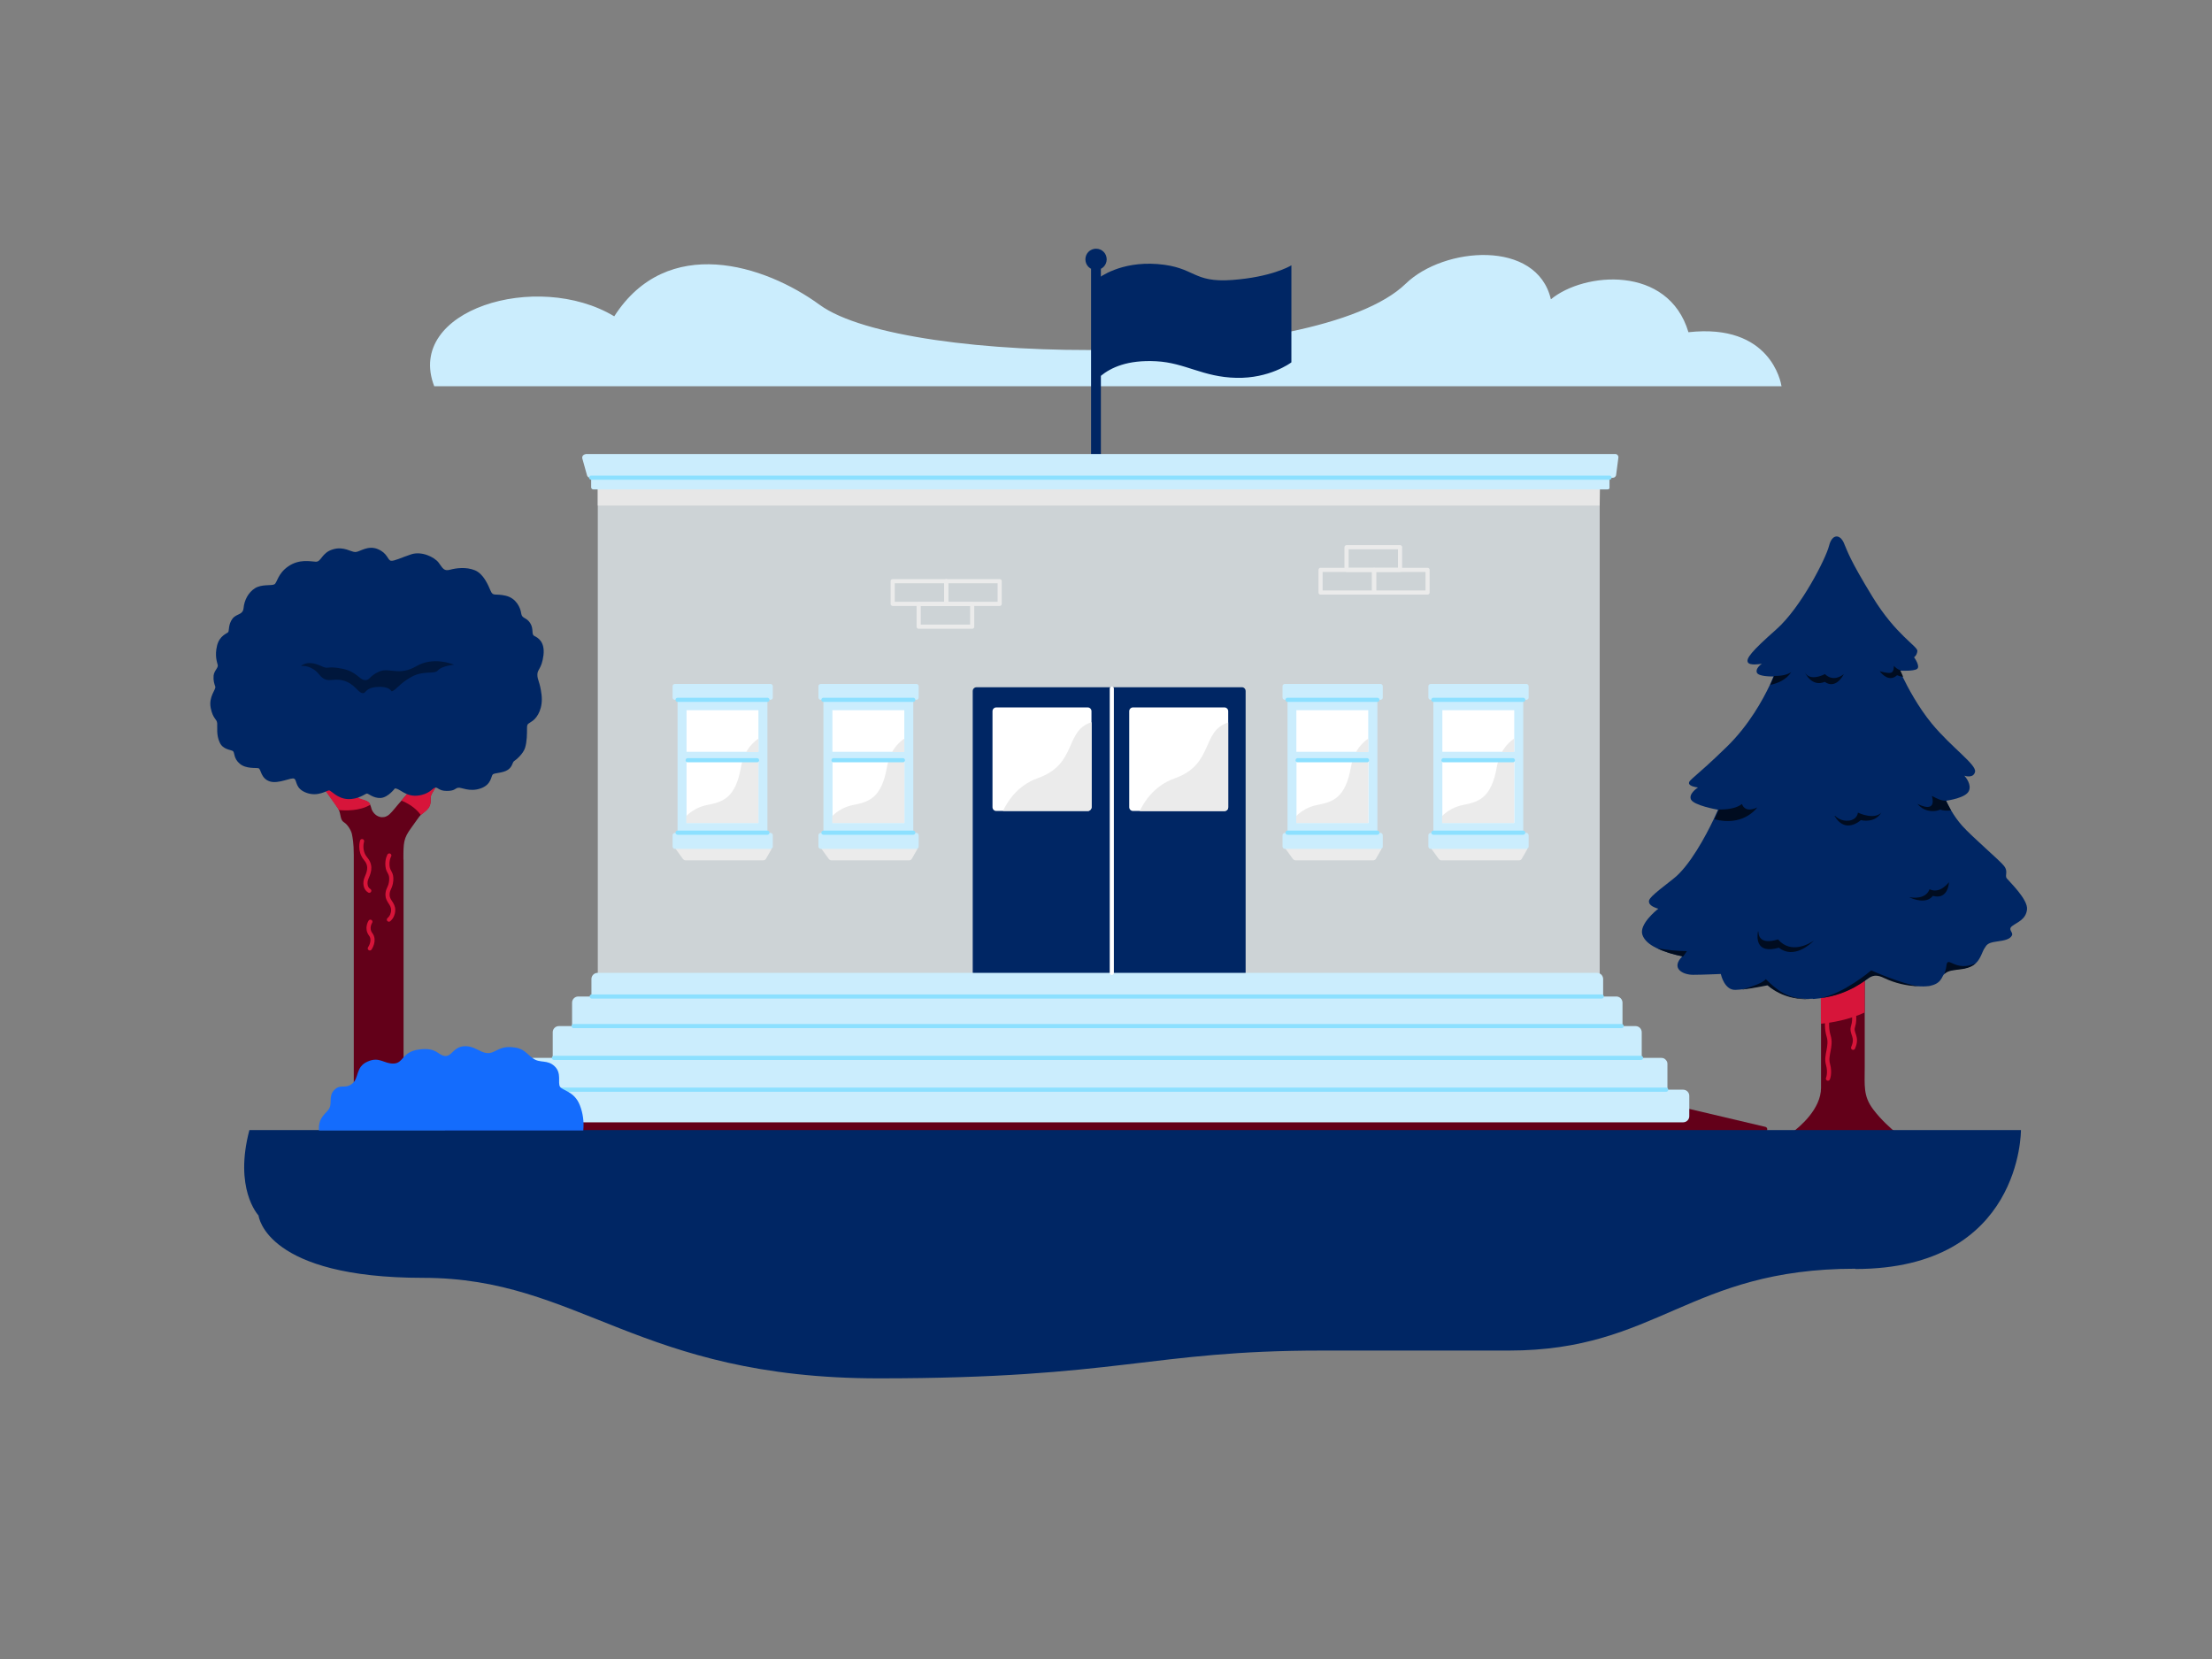 <?xml version="1.0" encoding="UTF-8"?>
<svg id="Layer_1" data-name="Layer 1" xmlns="http://www.w3.org/2000/svg" xmlns:svgjs="http://svgjs.com/svgjs" version="1.1" viewBox="0 0 1600 1200">
  <rect x="0" y="0" width="1600" height="1200" fill="#808080" stroke="none"/>
  <defs>
    <style>
      .cls-1 {
        fill: #630019;
      }

      .cls-1, .cls-2, .cls-3, .cls-4, .cls-5, .cls-6, .cls-7, .cls-8, .cls-9, .cls-10, .cls-11, .cls-12 {
        stroke-width: 0px;
      }

      .cls-13 {
        stroke: #fff;
      }

      .cls-13, .cls-14, .cls-15, .cls-16 {
        fill: none;
        stroke-linecap: round;
        stroke-linejoin: round;
        stroke-width: 3px;
      }

      .cls-14 {
        stroke: #8ce0ff;
      }

      .cls-2 {
        fill: #146cfd;
      }

      .cls-3 {
        fill: #000c20;
      }

      .cls-4 {
        fill: #d7153a;
      }

      .cls-5 {
        fill: #002664;
      }

      .cls-15 {
        stroke: #ebebeb;
      }

      .cls-6 {
        fill: #cbedfd;
      }

      .cls-7 {
        fill: #00173c;
      }

      .cls-8 {
        fill: #002664;
      }

      .cls-9 {
        fill: #ebebeb;
      }

      .cls-10 {
        fill: #fff;
      }

      .cls-11 {
        fill: #cdd3d6;
      }

      .cls-16 {
        stroke: #d7153a;
      }

      .cls-12 {
        fill: #e7e7e7;
      }
    </style>
  </defs>
  <path class="cls-6" d="M1289,279.4s0,0,0,0c0,0,0,0,0,0,0,0,0,0,0,0,0,0,0,0,0,0H314.1s0,0,0,0c0,0,0,0,0,0-21.3-55.1,74.3-84.2,130.2-50.6,0,0,0,0,0,0,0,0,0,0,0,0,38.3-59.7,108.8-37.4,148.6-8.3,61.9,45.2,360.2,46.6,423.9-15.3,27.6-26.8,94.9-32.2,105,11.3,0,0,0,0,0,0,0,0,0,0,0,0,0,0,0,0,0,0,0,0,0,0,0,0,23.9-19.8,84.9-25.1,99.5,23.8,0,0,0,0,0,0,0,0,0,0,0,0,59.3-6.6,66.9,36.3,67.3,39Z"/>
  <path class="cls-5" d="M796.2,271.9s0,0,0,0c0,0,0,0,0,0s0,0,0,0c0,0,0,0,0,0,7.4-6,19.2-11.7,40.1-10.6,21.1,1.1,33.7,11.5,58.1,12,23.7.5,38.9-10.6,39.7-11.2,0,0,0,0,0,0h0v-70.2h0s0,0,0,0c0,0,0,0,0,0s0,0,0,0c-1.4.9-14.9,8.5-42.6,10.6-29.3,2.2-26.6-9.3-54.2-11.5-26.9-2.1-42.2,9.8-43,10.4,0,0,0,0,0,0,0,0,0,0,0,0l1.9,70.5Z"/>
  <path class="cls-5" d="M796.3,194.3h-7.1s0,0,0,0v139.3s0,0,0,0h7.1s0,0,0,0v-139.3c0,0,0,0,0,0Z"/>
  <path class="cls-5" d="M792.8,195.3c4.2,0,7.7-3.4,7.7-7.7s-3.4-7.7-7.7-7.7-7.7,3.4-7.7,7.7,3.4,7.7,7.7,7.7Z"/>
  <path class="cls-1" d="M437.2,789.4l-114.1,25.7c-.4,0-.8.3-1,.7-.2.3-.3.8-.3,1.2,0,.4.2.8.5,1.1.3.3.7.4,1.1.4h953.2c.4,0,.8-.2,1.1-.4.3-.3.5-.7.6-1.1,0-.4,0-.8-.3-1.2-.2-.3-.6-.6-1-.7l-112.4-26.5-727.4.8Z"/>
  <path class="cls-11" d="M432.4,351.6h724.7v386.2H432.4v-386.2Z"/>
  <path class="cls-12" d="M432.3,351.6h725l-.2,14.1H432.4v-14.1Z"/>
  <path class="cls-5" d="M898.2,706h-191.8c-.8,0-1.5-.3-2-.8-.5-.5-.8-1.2-.8-2v-203.3c0-.8.3-1.5.8-2,.5-.5,1.2-.8,2-.8h191.8c.4,0,.7,0,1.1.2.3.1.7.3.9.6.3.3.5.6.6.9.1.3.2.7.2,1.1v203.3c0,.4,0,.7-.2,1.1-.1.3-.4.6-.6.9-.3.3-.6.5-.9.6-.3.2-.7.2-1.1.2h0Z"/>
  <path class="cls-6" d="M1162.8,354H429.1c-.4,0-.8-.2-1.1-.5s-.4-.7-.4-1v-8.3c0-.4.2-.8.4-1.1s.7-.4,1.1-.4h733.6c.4,0,.8.2,1.1.4.3.3.4.7.4,1.1v8.3c0,.2,0,.4,0,.6,0,.2-.2.4-.3.5-.1.1-.3.2-.5.3-.2,0-.4.1-.6.1h0Z"/>
  <path class="cls-6" d="M423.6,328.4h744.7c.3,0,.7,0,1,.2.3.1.6.4.8.6.2.3.4.6.5.9,0,.3.1.7,0,1.1l-1.6,12.2c0,.6-.4,1.2-.8,1.6-.5.4-1,.6-1.7.6H427c-.6,0-1.1-.2-1.5-.5-.4-.3-.8-.8-.9-1.3l-3.4-12.2c-.1-.4-.1-.8,0-1.1,0-.4.2-.7.5-1,.2-.3.5-.5.9-.7.3-.2.7-.3,1.1-.3Z"/>
  <path class="cls-14" d="M427.6,345.5h736.6"/>
  <g>
    <path class="cls-6" d="M555.1,501.9h-65v105.2h65v-105.2Z"/>
    <path class="cls-6" d="M557.2,506.2h-68.9c-.2,0-.5,0-.7-.1-.2-.1-.4-.2-.6-.4-.2-.2-.3-.4-.4-.6-.1-.2-.1-.5-.1-.7v-7.9c0-.2,0-.5.1-.7,0-.2.2-.4.4-.6.2-.2.4-.3.6-.4.2,0,.5-.1.7-.1h68.9c.2,0,.5,0,.7.1.2.1.4.2.6.4.2.2.3.4.4.6,0,.2.1.5.1.7v7.9c0,.2,0,.5-.1.7,0,.2-.2.4-.4.6-.2.2-.4.3-.6.4-.2,0-.5.1-.7.1Z"/>
    <path class="cls-9" d="M490.3,607.8l-1.6,6.2,5.2,7.2c.2.3.6.6.9.8.4.2.7.3,1.1.3h56.1c.5,0,.9-.1,1.2-.3.4-.2.7-.5.9-.9l4-7-5.1-9.1-62.8,2.9Z"/>
    <path class="cls-6" d="M557.2,614h-68.9c-.2,0-.5,0-.7-.1-.2-.1-.4-.2-.6-.4-.2-.2-.3-.4-.4-.6-.1-.2-.1-.5-.1-.7v-7.9c0-.2,0-.5.1-.7,0-.2.2-.4.4-.6.2-.2.4-.3.6-.4.2-.1.5-.2.7-.2h68.9c.2,0,.5,0,.7.2.2,0,.4.2.6.4.2.2.3.4.4.6,0,.2.1.5.1.7v7.9c0,.2,0,.5-.1.7,0,.2-.2.4-.4.6-.2.2-.4.3-.6.4-.2,0-.5.1-.7.1Z"/>
    <path class="cls-14" d="M490.1,506.2h65"/>
    <path class="cls-14" d="M490.1,602.3h65"/>
    <path class="cls-10" d="M548.6,595.3s0,0,0,0c0,0,0,0,0,0h-52s0,0,0,0c0,0,0,0,0,0v-45.3s0,0,0,0c0,0,0,0,0,0h52s0,0,0,0c0,0,0,0,0,0v45.3Z"/>
    <path class="cls-10" d="M548.6,513.7h-52s0,0,0,0v30.1s0,0,0,0h52s0,0,0,0v-30.1s0,0,0,0Z"/>
    <path class="cls-9" d="M548.6,549.9h-11.4c-.5,1.6-.9,3.2-1.2,4.8-4,23-13.5,25.4-24.6,27.6-5.7,1.1-10.9,3.9-15,8v5s0,0,0,0c0,0,0,0,0,0h52.1s0,0,0,0c0,0,0,0,0,0,0,0,0,0,0,0v-45.4Z"/>
    <path class="cls-9" d="M548.7,534.2c-3.7,2.5-6.8,5.9-8.9,9.8h8.8s0,0,0,0c0,0,0,0,0,0,0,0,0,0,0,0,0,0,0,0,0,0v-9.7Z"/>
    <path class="cls-14" d="M497.4,549.9h50.2"/>
  </g>
  <path class="cls-6" d="M1155.2,736H432.2c-1.2,0-2.3-.5-3.1-1.3-.8-.8-1.3-2-1.3-3.1v-23.5c0-1.2.5-2.3,1.3-3.1.8-.8,1.9-1.3,3.1-1.3h723c1.2,0,2.3.5,3.1,1.3.8.8,1.3,2,1.3,3.1v23.5c0,1.2-.5,2.3-1.3,3.1-.8.8-1.9,1.3-3.1,1.3h0Z"/>
  <path class="cls-10" d="M786.8,586.6h-66.2c-.7,0-1.4-.3-1.9-.8-.5-.5-.8-1.2-.8-1.9v-69.5c0-.7.3-1.4.8-1.9s1.2-.8,1.9-.8h66.2c.7,0,1.4.3,1.9.8.5.5.8,1.2.8,1.9v69.5c0,.7-.3,1.4-.8,1.9-.5.5-1.2.8-1.9.8h0Z"/>
  <path class="cls-10" d="M885.7,586.6h-66.2c-.7,0-1.4-.3-1.9-.8-.5-.5-.8-1.2-.8-1.9v-69.5c0-.7.3-1.4.8-1.9s1.2-.8,1.9-.8h66.2c.7,0,1.4.3,1.9.8s.8,1.2.8,1.9v69.5c0,.7-.3,1.4-.8,1.9-.5.5-1.2.8-1.9.8Z"/>
  <path class="cls-13" d="M804.2,498.1v205.6"/>
  <path class="cls-9" d="M885.7,586.7c.7,0,1.4-.3,1.9-.8.5-.5.8-1.2.8-1.9v-61.4c-19.7,6.2-10.1,30.3-38.7,40.4-15.4,5.4-22.7,18-25.3,23.7h61.3Z"/>
  <path class="cls-9" d="M789.5,522.4c-19.7,6.2-10,30.2-38.7,40.4-15.4,5.4-22.7,18.1-25.3,23.8,3,0,61.3,0,61.4,0,.7,0,1.3-.3,1.8-.8.5-.5.8-1.1.9-1.8v-61.7Z"/>
  <path class="cls-15" d="M684.4,420.4h-38.7v16.4h38.7v-16.4Z"/>
  <path class="cls-15" d="M723.1,420.4h-38.7v16.4h38.7v-16.4Z"/>
  <path class="cls-15" d="M703.2,436.9h-38.7v16.4h38.7v-16.4Z"/>
  <path class="cls-15" d="M993.9,412.2h-38.7v16.4h38.7v-16.4Z"/>
  <path class="cls-15" d="M1032.6,412.2h-38.7v16.4h38.7v-16.4Z"/>
  <path class="cls-15" d="M1012.7,395.8h-38.7v16.4h38.7v-16.4Z"/>
  <path class="cls-6" d="M1169.2,753.1H418.2c-1.2,0-2.3-.5-3.1-1.3-.8-.8-1.3-1.9-1.3-3.1v-23.5c0-1.2.5-2.3,1.3-3.1.8-.8,1.9-1.3,3.1-1.3h751c1.2,0,2.3.5,3.1,1.3.8.8,1.3,2,1.3,3.1v23.5c0,1.2-.5,2.3-1.3,3.1-.8.8-1.9,1.3-3.1,1.3Z"/>
  <path class="cls-6" d="M1183.1,774.5H404.2c-1.2,0-2.3-.5-3.1-1.3-.8-.8-1.3-2-1.3-3.1v-23.5c0-1.2.5-2.3,1.3-3.1.8-.8,1.9-1.3,3.1-1.3h778.9c1.2,0,2.3.5,3.1,1.3.8.8,1.3,2,1.3,3.1v23.5c0,1.2-.5,2.3-1.3,3.1s-1.9,1.3-3.1,1.3Z"/>
  <path class="cls-6" d="M1201.7,797.5H385.7c-1.2,0-2.3-.5-3.1-1.3-.8-.8-1.3-2-1.3-3.1v-23.5c0-1.2.5-2.3,1.3-3.1s1.9-1.3,3.1-1.3h816c.6,0,1.2.1,1.7.3.5.2,1,.6,1.4,1,.4.4.7.9,1,1.4.2.5.3,1.1.3,1.7v23.5c0,1.2-.5,2.3-1.3,3.1-.8.8-1.9,1.3-3.1,1.3Z"/>
  <path class="cls-6" d="M1217.6,811.8H369.8c-1.2,0-2.3-.5-3.1-1.3-.8-.8-1.3-1.9-1.3-3.1v-14.8c0-1.2.5-2.3,1.3-3.1.8-.8,1.9-1.3,3.1-1.3h847.7c1.2,0,2.3.5,3.1,1.3.8.8,1.3,1.9,1.3,3.1v14.8c0,1.2-.5,2.3-1.3,3.1-.8.8-1.9,1.3-3.1,1.3Z"/>
  <path class="cls-14" d="M414.9,742.2h758.1"/>
  <path class="cls-14" d="M400.7,765.2h786.3"/>
  <path class="cls-14" d="M382.3,788.2h822.9"/>
  <path class="cls-14" d="M1158.6,720.8H428"/>
  <g>
    <path class="cls-1" d="M291.8,621.9c0-12.6,0-15.4,5.8-23.3,4.2-5.7,5-7.3,6.8-9.2.9-.8,1.8-1.6,2.8-2.4,4.7-3.7,4.2-6.7,4.2-9.6s2.1-4.9,3.9-8.6c1.6-3.4,6.9-9.8,7.5-10.6,0,0,0,0,0,0h0s0,0,0,0c0,0,0,0,0,0l-13.4-1.7h0s0,0,0,0c-.6.7-14.5,17.7-19,22.6-4.6,5.1-5.9,7.3-8.7,9.9-.7.7-1.6,1.2-2.5,1.6-.9.4-1.9.5-2.9.5-1,0-2-.3-2.9-.7-.9-.4-1.7-1-2.4-1.7-2.7-2.8-2.2-4.5-3.2-6.5-.2-.4-.4-.8-.7-1.2-1.9-2.6-7-2.1-8.9-4-1.9-1.9-19.4-22.4-20.1-23.3,0,0,0,0,0,0,0,0,0,0,0,0l-12.3,4.2s0,0,0,0t0,0s0,0,0,0c0,0,0,0,0,0,.9,1.3,16.3,22.7,18.7,26.7.2.4.4.8.6,1.2,1.6,3.7.9,7.2,3.6,8.9,3,1.9,5.2,6,5.8,8.4.5,2.4,1.4,6.8,1.4,15v198.6s0,0,0,0c0,0,0,0,0,0h36s0-182.4,0-195Z"/>
    <path class="cls-4" d="M290.3,579.1c4.1,1.6,9.9,4.7,14.1,10.4.7-.7,1.7-1.2,2.9-2.2,4.7-3.7,4.2-6.8,4.2-9.8s2.1-4.9,3.9-8.6c1.8-3.7,7.4-10.7,7.4-10.7l-14.2-2.2s-13.6,17.9-18.2,23.1Z"/>
    <path class="cls-4" d="M267.8,582.1c0-.5-.3-.9-.5-1.2-1.9-2.6-6.7-2.4-8.6-4.3-1.9-1.9-20.6-22.9-20.6-22.9l-12.9,4.2s16.5,22.8,19.2,26.8c.2.4.4.8.6,1.2,4.7.5,15.4.8,22.8-3.8Z"/>
    <path class="cls-8" d="M286.1,570.4c2.8-.2,7.4,6,15.9,5.1,8.6-.9,10.7-5.4,12.8-5.8,2.1-.3,2.6,2.4,8.4,2.4s5.8-1.8,8.1-2.3c2.3-.5,8.2,3.3,16.3.5,8.1-2.8,7.5-9.1,8.9-10.2,1.4-1.1,7.4-.9,10.9-3.3,3.5-2.4,3.1-5.4,4.5-6.3s6.5-5.1,7.9-9.6c1.4-4.5,1.4-10.2,1.4-14s.7-3,4.2-5.6c3.5-2.6,7.5-9.3,6.3-18.9-1.2-9.6-3-10.3-3-14.4s3.1-4,4.4-14c1.2-10-4.2-12.8-6.6-14-2.4-1.2-.2-4.9-3-9.3-2.8-4.4-5.9-3-6.5-7-.5-4-3.5-11-11.2-12.8-7.7-1.8-9.1.7-10.9-3.5-1.8-4.2-5.1-12.3-11.4-14.9-6.3-2.6-13.6-1.6-18-.4-4.4,1.2-5.2-1-8.2-5.1-3-4-12.3-8.6-20-6-7.7,2.6-12.1,4.9-14.5,4.6-2.5-.4-2.3-5.4-9.5-8.4-7.2-3-12.9,1.9-16.1,2.1-3.2.2-8.4-4.4-16.5-1.9-8.1,2.4-8.2,9.1-12.3,8.9-4-.2-11.9-2.1-19.8,3.3-7.9,5.4-8.1,12.1-10.2,13.1-2.1,1.1-9.1-.3-14,2.8-4.9,3.1-7.7,8.8-8.2,14.2-.5,5.4-5.1,3.9-8.1,7.9-3,4-2.3,8.6-3,9.6-.7,1-6.3,2.4-8.1,9.8-1.8,7.4,0,11.9.5,14,.5,2.1-2.6,4-3,7.7-.3,3.7.5,5.8,1.2,7.9.7,2.1-4.9,7.2-3.3,15.4,1.6,8.2,4.5,7.9,4.7,11.2.2,3.3-.7,8.4,1.8,13.8,2.4,5.4,8.2,5.2,9.6,6.3,1.4,1.1.3,5.2,4.9,9.1,4.6,3.9,11.9,2.8,13.6,3.3,1.8.5,1.6,7.4,8.1,9.5,6.5,2.1,15.8-3.3,17.8-1.9,2.1,1.4.5,7.2,8.9,10.2,8.4,3,14.7-1.9,16.3-1.8,1.6.2,5.8,5.9,13.5,6.3,7.7.3,12.6-3.9,13.7-4,1.1-.2,4.7,3.5,10.1,3.2,5.4-.4,10.3-7,10.3-7Z"/>
    <path class="cls-16" d="M261.9,608.4s-2.3,7,2.6,12.8c4.9,5.8,1.6,11.2.5,14.2-1.2,3-.9,7.2,2.1,8.9"/>
    <path class="cls-16" d="M281.6,618.8s-1.8,2.9-1.3,7.7c.5,4.8,3.1,4.5,2.7,10.3-.5,5.7-2.7,6-2.7,10.5s4.2,6.3,4.1,11c0,1.3-.3,2.6-.8,3.8-.5,1.2-1.3,2.2-2.3,3.1"/>
    <path class="cls-16" d="M267.9,666.7s-3.1,4.7.2,9.1c3.4,4.4-.6,10.2-.6,10.2"/>
    <path class="cls-7" d="M283.1,500s0,0,0,0h0c2.6.2,5.6-5.6,14.7-10.5,9.1-4.9,16.3-1.4,19.1-4.7,2.6-3,10.1-3.8,11.5-4,0,0,0,0,0,0,0,0,0,0,0,0s0,0,0,0c0,0,0,0,0,0-1.8-.7-15.1-5.9-27.1,1-12.8,7.5-19.6.7-27.1,4-7.5,3.3-6.5,6.5-10.5,6.1-4-.5-5.8-6.1-16.1-8.2-10.3-2.1-10,.2-13.5-1.2-3.5-1.4-10.6-5.3-16.4-.8,0,0,0,0,0,0,0,0,0,0,0,0s0,0,0,0c0,0,0,0,0,0,1.2-.1,7.8-.5,13.1,6.1,5.8,7.2,9.1,2.3,17.3,4.4,8.2,2.1,10.5,8.4,13.8,9.1,3.3.7,1.6-3.7,10.7-4.4,8.6-.7,10.3,2.7,10.5,3Z"/>
  </g>
  <g>
    <path class="cls-1" d="M1371.2,819s0,0,0,0h0s0,0,0,0c0,0,0,0,0,0-2,0-2.9.6-5,.6s-3.5-1.5-7.6-1.5-7.6,2-10.7,2-7.3-1.8-10.4-1.8-7.3,1.4-10.1,1.4-5.2-1.2-8.4-1.2-7.6.9-11,.9-5.6-.8-8.8-.6c-.9,0-1.9.1-2.7.2,0,0,0,0,0,0,0,0,0,0,0,0,0,0,0,0,0,0,0,0,0,0,0,0,5.1-3.8,20.7-16.7,20.7-32.2v-105.6s0,0,0,0c0,0,0,0,0,0h31.6s0,0,0,0,0,0,0,0c0,1.5,0,27.3,0,51.4s0,33.4,0,39c0,13.7-1.2,21.1,6.1,30.8,5.6,7.5,13.1,14.1,16.3,16.7Z"/>
    <path class="cls-4" d="M1317.1,740.5h0s0,0,0,0c0,0,0,0,0,0h0c8.1-.8,20.3-2.9,31.6-8.1,0,0,0,0,0,0,0,0,0,0,0,0,0-24,.4-49.8.5-51.3,0,0,0,0,0,0,0,0,0,0,0,0h-32.4s0,0,0,0c0,0,0,0,0,0,0,1.6.3,31.4.3,59.4Z"/>
    <path class="cls-8" d="M1311.7,722.6c24.4-1.8,38.2-14.7,40.9-16.2,2.7-1.5,5.5-1.8,10.4.6,4.9,2.4,19.8,7.3,30.5,6.4,10.7-.9,11-7,12.5-8.5,0,0,.1-.1.2-.2,1.5-1.5,2.8-2.9,8.7-3.5,6.1-.6,10.8-1.3,14.4-4.6,0,0,0,0,0,0,3.5-3.4,4.6-8.5,6.1-10.6,1.5-2.2,1.8-4,8.5-4.9,6.7-.9,9.8-1.8,11.3-4.3,1.5-2.4-3.3-4.3.3-7,3.7-2.8,9.8-4.6,10.7-11.9.9-7.3-13.1-20.5-14.7-22.6-1.5-2.1,1.2-4.9-1.8-8.8-3-4-22.9-20.8-30.5-29.3-3-3.4-5.6-7.1-7.9-11-1.3-2.3-2.6-4.6-3.6-7h0s0,0,0,0c0,0,0,0,0,0,0,0,0,0,0,0,1.2-.2,14.1-2,16.4-7,2.2-4.6-2.2-10-3.2-11.1,0,0,0,0,0,0,0,0,0,0,0,0h0s0,0,0,0c1.2.4,6.6,1.8,7.7-2.8,1.2-5.2-16.8-17.4-31.2-34.8-10.1-12.3-17.5-26.4-21-33.6-1.2-2.6-2-4.3-2.2-4.8,0,0,0,0,0,0s0,0,0,0c0,0,0,0,0,0h0c1.1,0,9.8.5,12.4-1.2,2.6-1.7-1.6-7.8-2.1-8.5,0,0,0,0,0,0h0s0,0,0,0c0,0,0,0,0,0,.7-.5,1.3-1.2,1.7-2,.4-.8.6-1.7.7-2.5.3-3.4-15.6-11.6-32.4-39.1-16.8-27.5-18-32.7-20.8-39.1-2.8-6.4-8.5-6.7-10.7,2.1-2.2,8.9-20.2,44.6-38.2,60.5-18,15.9-22,21.1-20.5,23.8,1.3,2.4,8.4,1.3,10.1,1,0,0,0,0,0,0,0,0,0,0,0,0,0,0,0,0,0,0,0,0,0,0,0,0-1,.7-4.5,3.4-3.7,6.2.9,3.2,11,3,12.1,3,0,0,0,0,0,0,0,0,0,0,0,0,0,0,0,0,0,0,0,0,0,0,0,0-.2.5-1.1,2.8-2.8,6.5-4.6,9.7-14.7,28.6-31.1,44.5-23.2,22.6-27.5,23.8-27.2,26.3.3,2.2,5.5,2.9,6.5,3,0,0,0,0,0,0,0,0,0,0,0,0,0,0,0,0,0,0,0,0,0,0,0,0-1.1.7-7,4.9-5,8.8,2.1,4.1,18.2,7.1,19.5,7.3,0,0,0,0,0,0,0,0,0,0,0,0,0,0,0,0,0,0t0,0c-.2.5-1.4,3.2-3.3,7.2-5.5,11.5-17.2,33.6-29.1,42.8-16.5,12.8-18.3,14.7-17.4,17.4.8,2.5,5.7,4,6.6,4.2,0,0,0,0,0,0,0,0,0,0,0,0,0,0,0,0,0,0s0,0,0,0c-1.3,1-14.1,11.3-11.5,18.9,1.4,4,5,7,10.1,9.5,5,2.5,11.5,4.4,18.8,6,0,0,0,0,0,0,0,0,0,0,0,0,0,0,0,0,0,0h0c-8.7,8.8.4,13.4,7.7,13.4s19.2-.6,20.1-.6c0,0,0,0,0,0s0,0,0,0c.2.9,2.8,11.9,10.7,11.5.9,0,2-.1,3-.2,8-.8,18.9-3.5,19.6-3.7h0s0,0,0,0c.7.6,12.8,11.8,33,10.3Z"/>
    <path class="cls-3" d="M1259.8,581.7s0,0,0,0c0,0,0,0,0,0h0s0,0,0,0c-5.7,4.3-15.6,3.8-16.4,3.8,0,0,0,0,0,0,0,0,0,0,0,0-.2.4-1.6,3-3.3,7.1h0s0,0,0,0t0,0s0,0,0,0c19.9,5.2,29.6-6.7,31-8.6,0,0,0,0,0,0,0,0,0,0,0,0,0,0,0,0,0,0,0,0,0,0,0,0-1.5.8-8.6,4.1-11.1-2.4Z"/>
    <path class="cls-3" d="M1403.4,585.6s0,0,0,0c2.1.8,4.8.9,7.8.6,0,0,0,0,0,0,0,0,0,0,0,0,0,0,0,0,0,0,0,0,0,0,0,0-1.8-3.6-3.4-6.6-3.6-7,0,0,0,0,0,0,0,0,0,0,0,0-3.3,0-6.2-1.3-10.2-3.5,0,0,0,0,0,0s0,0,0,0c0,0,0,0,0,0,0,0,0,0,0,0,3.4,12.6-8.5,6.8-10.5,5.7h0s0,0,0,0,0,0,0,0,0,0,0,0c1.9,2.4,4.6,4.2,7.7,4.9,3,.7,6.2.5,9.1-.8Z"/>
    <path class="cls-3" d="M1283.3,489s0,0,0,0c0,0,0,0,0,0-.2.3-1.2,2.6-2.8,6.4h0c0,0,0,0,0,0,0,0,0,0,0,0h0c5.3-1.1,11.6-3.7,15.2-9.3,0,0,0,0,0,0s0,0,0,0c0,0,0,0,0,0s0,0,0,0c-4,3-11.7,2.9-12.3,2.8Z"/>
    <path class="cls-3" d="M1305.6,486.4s2.7,6.9,14.4,1.2h0s0,0,0,0c6.1,5.8,12.3,1.1,13.7,0,0,0,0,0,0,0s0,0,0,0c0,0,0,0,0,0,0,0,0,0,0,0-1,1.9-6.2,11-13.8,5.6,0,0,0,0,0,0s0,0,0,0c-9.6,4.1-14.4-6.9-14.4-6.9Z"/>
    <path class="cls-3" d="M1374.3,484.7s0,0,0,0c-1.7-.6-3.2-1.7-4.4-3.1,0,0,0,0,0,0,0,0,0,0,0,0,0,0,0,0,0,0,0,0,0,0,0,0,0,1,0,4.4-2.1,5-2,.6-6.4-.6-8.2-1.1,0,0,0,0,0,0,0,0,0,0,0,0,0,0,0,0,0,0,0,0,0,0,0,0,2,2.6,7.2,7.9,12.6,2.9,0,0,0,0,0,0h0c1.4.6,2.8,1,4.4,1.1h0s0,0,0,0t0,0h0c-1.1-2.6-2.1-4.5-2.2-4.8Z"/>
    <path class="cls-3" d="M1327.3,590.1s0,0,0,0c0,0,0,0,0,0,0,0,0,0,0,0,0,0,0,0,0,0,1.1,1.1,4.8,4.1,10,3.5,5.7-.6,6.5-5.1,6.6-5.8,0,0,0,0,0,0s0,0,0,0c0,0,0,0,0,0,0,0,0,0,0,0,1.1.5,11.7,5.3,16.9,0,0,0,0,0,0,0s0,0,0,0c0,0,0,0,0,0h0c-4.8,7.8-14.1,5.6-14.8,5.4h0s0,0,0,0c-.6.6-11.4,10.1-19-3Z"/>
    <path class="cls-3" d="M1271.9,673.8s0,0,0,0c0,0,0,0,0,0t0,0h0s0,0,0,0t0,0h0c0,2.7,1,9.8,14.2,5.7h0s0,0,0,0c9.5,11.1,23,2.9,26,.8,0,0,0,0,0,0,0,0,0,0,0,0,0,0,0,0,0,0,0,0,0,0,0,0-2.6,2.6-14.6,13.7-25.4,5.2,0,0,0,0,0,0h0c-17.1,4.9-15.8-8-15.1-11.8Z"/>
    <path class="cls-3" d="M1381.4,649s0,0,0,0c0,0,0,0,0,0s0,0,0,0c0,0,0,0,0,0,2.3.4,11.5,1.6,14.3-5.8,0,0,0,0,0,0,0,0,0,0,0,0t0,0s0,0,0,0c7.1,3.5,13.1-3.9,14-5.1,0,0,0,0,0,0,0,0,0,0,0,0,0,0,0,0,0,0,0,0,0,0,0,0,0,1.7-1.1,12.8-11.6,9.9h0s0,0,0,0c-4.8,6.2-14.6,2.2-16.9,1.1Z"/>
    <path class="cls-16" d="M1322.2,735c-1,4.8-.9,9.7.5,14.4,2.3,7.5-2.3,13.9-.5,20.3,1.8,6.4,0,10.5,0,10.5"/>
    <path class="cls-16" d="M1340.4,730.1s1.8,6.7,0,12.2c-1.8,5.5,3.7,7.2,0,15.6"/>
    <path class="cls-3" d="M1217.5,691.8h0s0,0,0,0c1-1.3,1.7-2.6,2.7-3.8,0,0,0,0,0,0s0,0,0,0c0,0,0,0,0,0,0,0,0,0,0,0-7.1-.1-14.2-.8-21.1-2,0,0,0,0,0,0,0,0,0,0,0,0,0,0,0,0,0,0,0,0,0,0,0,0,5.2,2.7,11.4,4.5,18.5,5.9Z"/>
    <path class="cls-3" d="M1277.2,708.3s0,0,0,0c0,0,0,0,0,0s0,0,0,0h0c-2.1,2.7-10.3,5.5-17.2,7.5h0s0,0,0,0c0,0,0,0,0,0h0s0,0,0,0c0,0,0,0,0,0,0,0,0,0,0,0h0c7.9-.9,17.9-3,18.6-3.1h0s0,0,0,0c.6.6,11.6,11,30.8,10,0,0,0,0,0,0,0,0,0,0,0,0s0,0,0,0,0,0,0,0c-16.6,0-24-6.5-32.1-14.4Z"/>
    <path class="cls-3" d="M1393.5,713.5c1.2-.1,2.4-.3,3.6-.6-1.1.2-2.3.4-3.6.6Z"/>
    <path class="cls-3" d="M1317.1,721.9s0,0,0,0c0,0,0,0,0,0t0,0h0s0,0,0,0c0,0,0,0,0,0,0,0,0,0,0,0h0c20.7-2.4,32.9-13.6,35.5-15,2.8-1.5,5.5-1.8,10.4.6,7.8,3.7,16.4,5.7,25.1,5.9,0,0,0,0,0,0,0,0,0,0,0,0,0,0,0,0,0,0,0,0,0,0,0,0-12.4-1.6-33.5-11-34.6-11.5,0,0,0,0,0,0,0,0,0,0,0,0-.9.8-19.6,16.5-36.4,20Z"/>
    <path class="cls-3" d="M1407.9,698.5c-.2,2-.8,4-1.5,6h0s0,0,0,0c0,0,0,0,0,0,0,0,0,0,0,0,1.5-1.3,3.2-2.4,8.7-3,5.9-.6,10.6-1.5,13.9-4.7,0,0,0,0,0,0s0,0,0,0c0,0,0,0,0,0h0c-15,6.7-20.2-6.2-21.1,1.7Z"/>
  </g>
  <path class="cls-5" d="M1342.1,917.7c-120.6,0-143.1,59.2-250.8,59.2h-135.2c-124.4,0-146,20.1-320.5,20.1s-216.4-72.7-329.5-72.7-118.9-43.9-119.1-45.1c0,0,0,0,0,0-.6-.7-17.8-19.6-6.6-61.8,0,0,0,0,0,0s0,0,0,0h1281.4s.9,100.5-119.7,100.5Z"/>
  <path class="cls-2" d="M230.8,817.7s0,0,0,0c0,0,0,0,0,0h191.1s0,0,0,0c0,0,0,0,0,0,.6-6.2-.2-12.5-2.5-18.3-3.9-10-12.3-10.4-14.3-13.3-1.9-2.9,1.4-9.8-3.9-14.8-5.3-5.1-10.4-2-15.6-5.7-5.3-3.7-6.4-7.6-15.8-8.2-9.4-.6-11.9,4.9-17.6,4.3-5.7-.6-9.2-5.5-16.8-4.9-7.6.6-8.6,7.6-13.7,7-5.1-.6-5.7-6.3-18.4-4.7-12.7,1.6-11.3,10-18.6,10.2-7.2.2-10.2-5.3-18.9-1.4-8.8,3.9-5.9,11.9-11.1,16-5.3,4.1-8.2-.2-12.9,4.5-4.7,4.7-.8,10.4-4.5,14.6-3.7,4.3-7,6.6-6.6,14.6Z"/>
  <g>
    <path class="cls-6" d="M660.6,501.9h-65v105.2h65v-105.2Z"/>
    <path class="cls-6" d="M662.7,506.2h-68.9c-.2,0-.5,0-.7-.1-.2-.1-.4-.2-.6-.4-.2-.2-.3-.4-.4-.6-.1-.2-.1-.5-.1-.7v-7.9c0-.2,0-.5.1-.7,0-.2.2-.4.4-.6.2-.2.4-.3.6-.4.2,0,.5-.1.7-.1h68.9c.2,0,.5,0,.7.1.2.1.4.2.6.4.2.2.3.4.4.6,0,.2.1.5.1.7v7.9c0,.2,0,.5-.1.7,0,.2-.2.4-.4.6-.2.2-.4.3-.6.4-.2,0-.5.1-.7.1Z"/>
    <path class="cls-9" d="M595.8,607.8l-1.6,6.2,5.2,7.2c.2.3.6.6.9.8.4.2.7.3,1.1.3h56.1c.5,0,.9-.1,1.2-.3.4-.2.7-.5.9-.9l4-7-5.1-9.1-62.8,2.9Z"/>
    <path class="cls-6" d="M662.7,614h-68.9c-.2,0-.5,0-.7-.1-.2-.1-.4-.2-.6-.4-.2-.2-.3-.4-.4-.6-.1-.2-.1-.5-.1-.7v-7.9c0-.2,0-.5.1-.7,0-.2.2-.4.4-.6.2-.2.4-.3.6-.4.2-.1.5-.2.7-.2h68.9c.2,0,.5,0,.7.2.2,0,.4.2.6.4.2.2.3.4.4.6,0,.2.1.5.1.7v7.9c0,.2,0,.5-.1.7,0,.2-.2.4-.4.6-.2.2-.4.3-.6.4-.2,0-.5.1-.7.1Z"/>
    <path class="cls-14" d="M595.6,506.2h65"/>
    <path class="cls-14" d="M595.6,602.3h65"/>
    <path class="cls-10" d="M654.2,595.3s0,0,0,0c0,0,0,0,0,0h-52s0,0,0,0c0,0,0,0,0,0v-45.3s0,0,0,0c0,0,0,0,0,0h52s0,0,0,0c0,0,0,0,0,0v45.3Z"/>
    <path class="cls-10" d="M654.1,513.7h-52s0,0,0,0v30.1s0,0,0,0h52s0,0,0,0v-30.1s0,0,0,0Z"/>
    <path class="cls-9" d="M654.2,549.9h-11.4c-.5,1.6-.9,3.2-1.2,4.8-4,23-13.5,25.4-24.6,27.6-5.7,1.1-10.9,3.9-15,8v5s0,0,0,0c0,0,0,0,0,0h52.1s0,0,0,0c0,0,0,0,0,0,0,0,0,0,0,0v-45.4Z"/>
    <path class="cls-9" d="M654.2,534.2c-3.7,2.5-6.8,5.9-8.9,9.8h8.8s0,0,0,0c0,0,0,0,0,0,0,0,0,0,0,0,0,0,0,0,0,0v-9.7Z"/>
    <path class="cls-14" d="M602.9,549.9h50.2"/>
  </g>
  <g>
    <path class="cls-6" d="M996.3,501.9h-65v105.2h65v-105.2Z"/>
    <path class="cls-6" d="M998.4,506.2h-68.9c-.2,0-.5,0-.7-.1-.2-.1-.4-.2-.6-.4-.2-.2-.3-.4-.4-.6-.1-.2-.1-.5-.1-.7v-7.9c0-.2,0-.5.1-.7,0-.2.2-.4.4-.6.2-.2.4-.3.6-.4.2,0,.5-.1.7-.1h68.9c.2,0,.5,0,.7.1.2.1.4.2.6.4.2.2.3.4.4.6,0,.2.1.5.1.7v7.9c0,.2,0,.5-.1.7,0,.2-.2.4-.4.6-.2.2-.4.3-.6.4-.2,0-.5.1-.7.1Z"/>
    <path class="cls-9" d="M931.5,607.8l-1.6,6.2,5.2,7.2c.2.3.6.6.9.8.4.2.7.3,1.1.3h56.1c.5,0,.9-.1,1.2-.3.4-.2.7-.5.9-.9l4-7-5.1-9.1-62.8,2.9Z"/>
    <path class="cls-6" d="M998.4,614h-68.9c-.2,0-.5,0-.7-.1-.2-.1-.4-.2-.6-.4-.2-.2-.3-.4-.4-.6-.1-.2-.1-.5-.1-.7v-7.9c0-.2,0-.5.1-.7,0-.2.2-.4.4-.6.2-.2.4-.3.6-.4.2-.1.5-.2.7-.2h68.9c.2,0,.5,0,.7.2.2,0,.4.2.6.4.2.2.3.4.4.6,0,.2.1.5.1.7v7.9c0,.2,0,.5-.1.7,0,.2-.2.4-.4.6-.2.2-.4.3-.6.4-.2,0-.5.1-.7.1Z"/>
    <path class="cls-14" d="M931.3,506.2h65"/>
    <path class="cls-14" d="M931.3,602.3h65"/>
    <path class="cls-10" d="M989.8,595.3s0,0,0,0c0,0,0,0,0,0h-52s0,0,0,0c0,0,0,0,0,0v-45.3s0,0,0,0c0,0,0,0,0,0h52s0,0,0,0c0,0,0,0,0,0v45.3Z"/>
    <path class="cls-10" d="M989.7,513.7h-52s0,0,0,0v30.1s0,0,0,0h52s0,0,0,0v-30.1s0,0,0,0Z"/>
    <path class="cls-9" d="M989.8,549.9h-11.4c-.5,1.6-.9,3.2-1.2,4.8-4,23-13.5,25.4-24.6,27.6-5.7,1.1-10.9,3.9-15,8v5s0,0,0,0c0,0,0,0,0,0h52.1s0,0,0,0c0,0,0,0,0,0,0,0,0,0,0,0v-45.4Z"/>
    <path class="cls-9" d="M989.8,534.2c-3.7,2.5-6.8,5.9-8.9,9.8h8.8s0,0,0,0c0,0,0,0,0,0,0,0,0,0,0,0,0,0,0,0,0,0v-9.7Z"/>
    <path class="cls-14" d="M938.6,549.9h50.2"/>
  </g>
  <g>
    <path class="cls-6" d="M1101.8,501.9h-65v105.2h65v-105.2Z"/>
    <path class="cls-6" d="M1103.9,506.2h-68.9c-.2,0-.5,0-.7-.1-.2-.1-.4-.2-.6-.4-.2-.2-.3-.4-.4-.6-.1-.2-.1-.5-.1-.7v-7.9c0-.2,0-.5.1-.7,0-.2.2-.4.4-.6.2-.2.4-.3.6-.4.2,0,.5-.1.7-.1h68.9c.2,0,.5,0,.7.1.2.1.4.2.6.4.2.2.3.4.4.6,0,.2.1.5.1.7v7.9c0,.2,0,.5-.1.7,0,.2-.2.4-.4.6-.2.2-.4.3-.6.4-.2,0-.5.1-.7.1Z"/>
    <path class="cls-9" d="M1037,607.8l-1.6,6.2,5.2,7.2c.2.3.6.6.9.8.4.2.7.3,1.1.3h56.1c.5,0,.9-.1,1.2-.3.4-.2.7-.5.9-.9l4-7-5.1-9.1-62.8,2.9Z"/>
    <path class="cls-6" d="M1103.9,614h-68.9c-.2,0-.5,0-.7-.1-.2-.1-.4-.2-.6-.4-.2-.2-.3-.4-.4-.6-.1-.2-.1-.5-.1-.7v-7.9c0-.2,0-.5.1-.7,0-.2.2-.4.4-.6.2-.2.4-.3.6-.4.2-.1.5-.2.7-.2h68.9c.2,0,.5,0,.7.2.2,0,.4.2.6.4.2.2.3.4.4.6,0,.2.1.5.1.7v7.9c0,.2,0,.5-.1.7,0,.2-.2.4-.4.6-.2.2-.4.3-.6.4-.2,0-.5.1-.7.1Z"/>
    <path class="cls-14" d="M1036.8,506.2h65"/>
    <path class="cls-14" d="M1036.8,602.3h65"/>
    <path class="cls-10" d="M1095.3,595.3s0,0,0,0c0,0,0,0,0,0h-52s0,0,0,0c0,0,0,0,0,0v-45.3s0,0,0,0c0,0,0,0,0,0h52s0,0,0,0c0,0,0,0,0,0v45.3Z"/>
    <path class="cls-10" d="M1095.3,513.7h-52s0,0,0,0v30.1s0,0,0,0h52s0,0,0,0v-30.1s0,0,0,0Z"/>
    <path class="cls-9" d="M1095.3,549.9h-11.4c-.5,1.6-.9,3.2-1.2,4.8-4,23-13.5,25.4-24.6,27.6-5.7,1.1-10.9,3.9-15,8v5s0,0,0,0c0,0,0,0,0,0h52.1s0,0,0,0c0,0,0,0,0,0,0,0,0,0,0,0v-45.4Z"/>
    <path class="cls-9" d="M1095.3,534.2c-3.7,2.5-6.8,5.9-8.9,9.8h8.8s0,0,0,0c0,0,0,0,0,0,0,0,0,0,0,0,0,0,0,0,0,0v-9.7Z"/>
    <path class="cls-14" d="M1044.1,549.9h50.2"/>
  </g>
</svg>